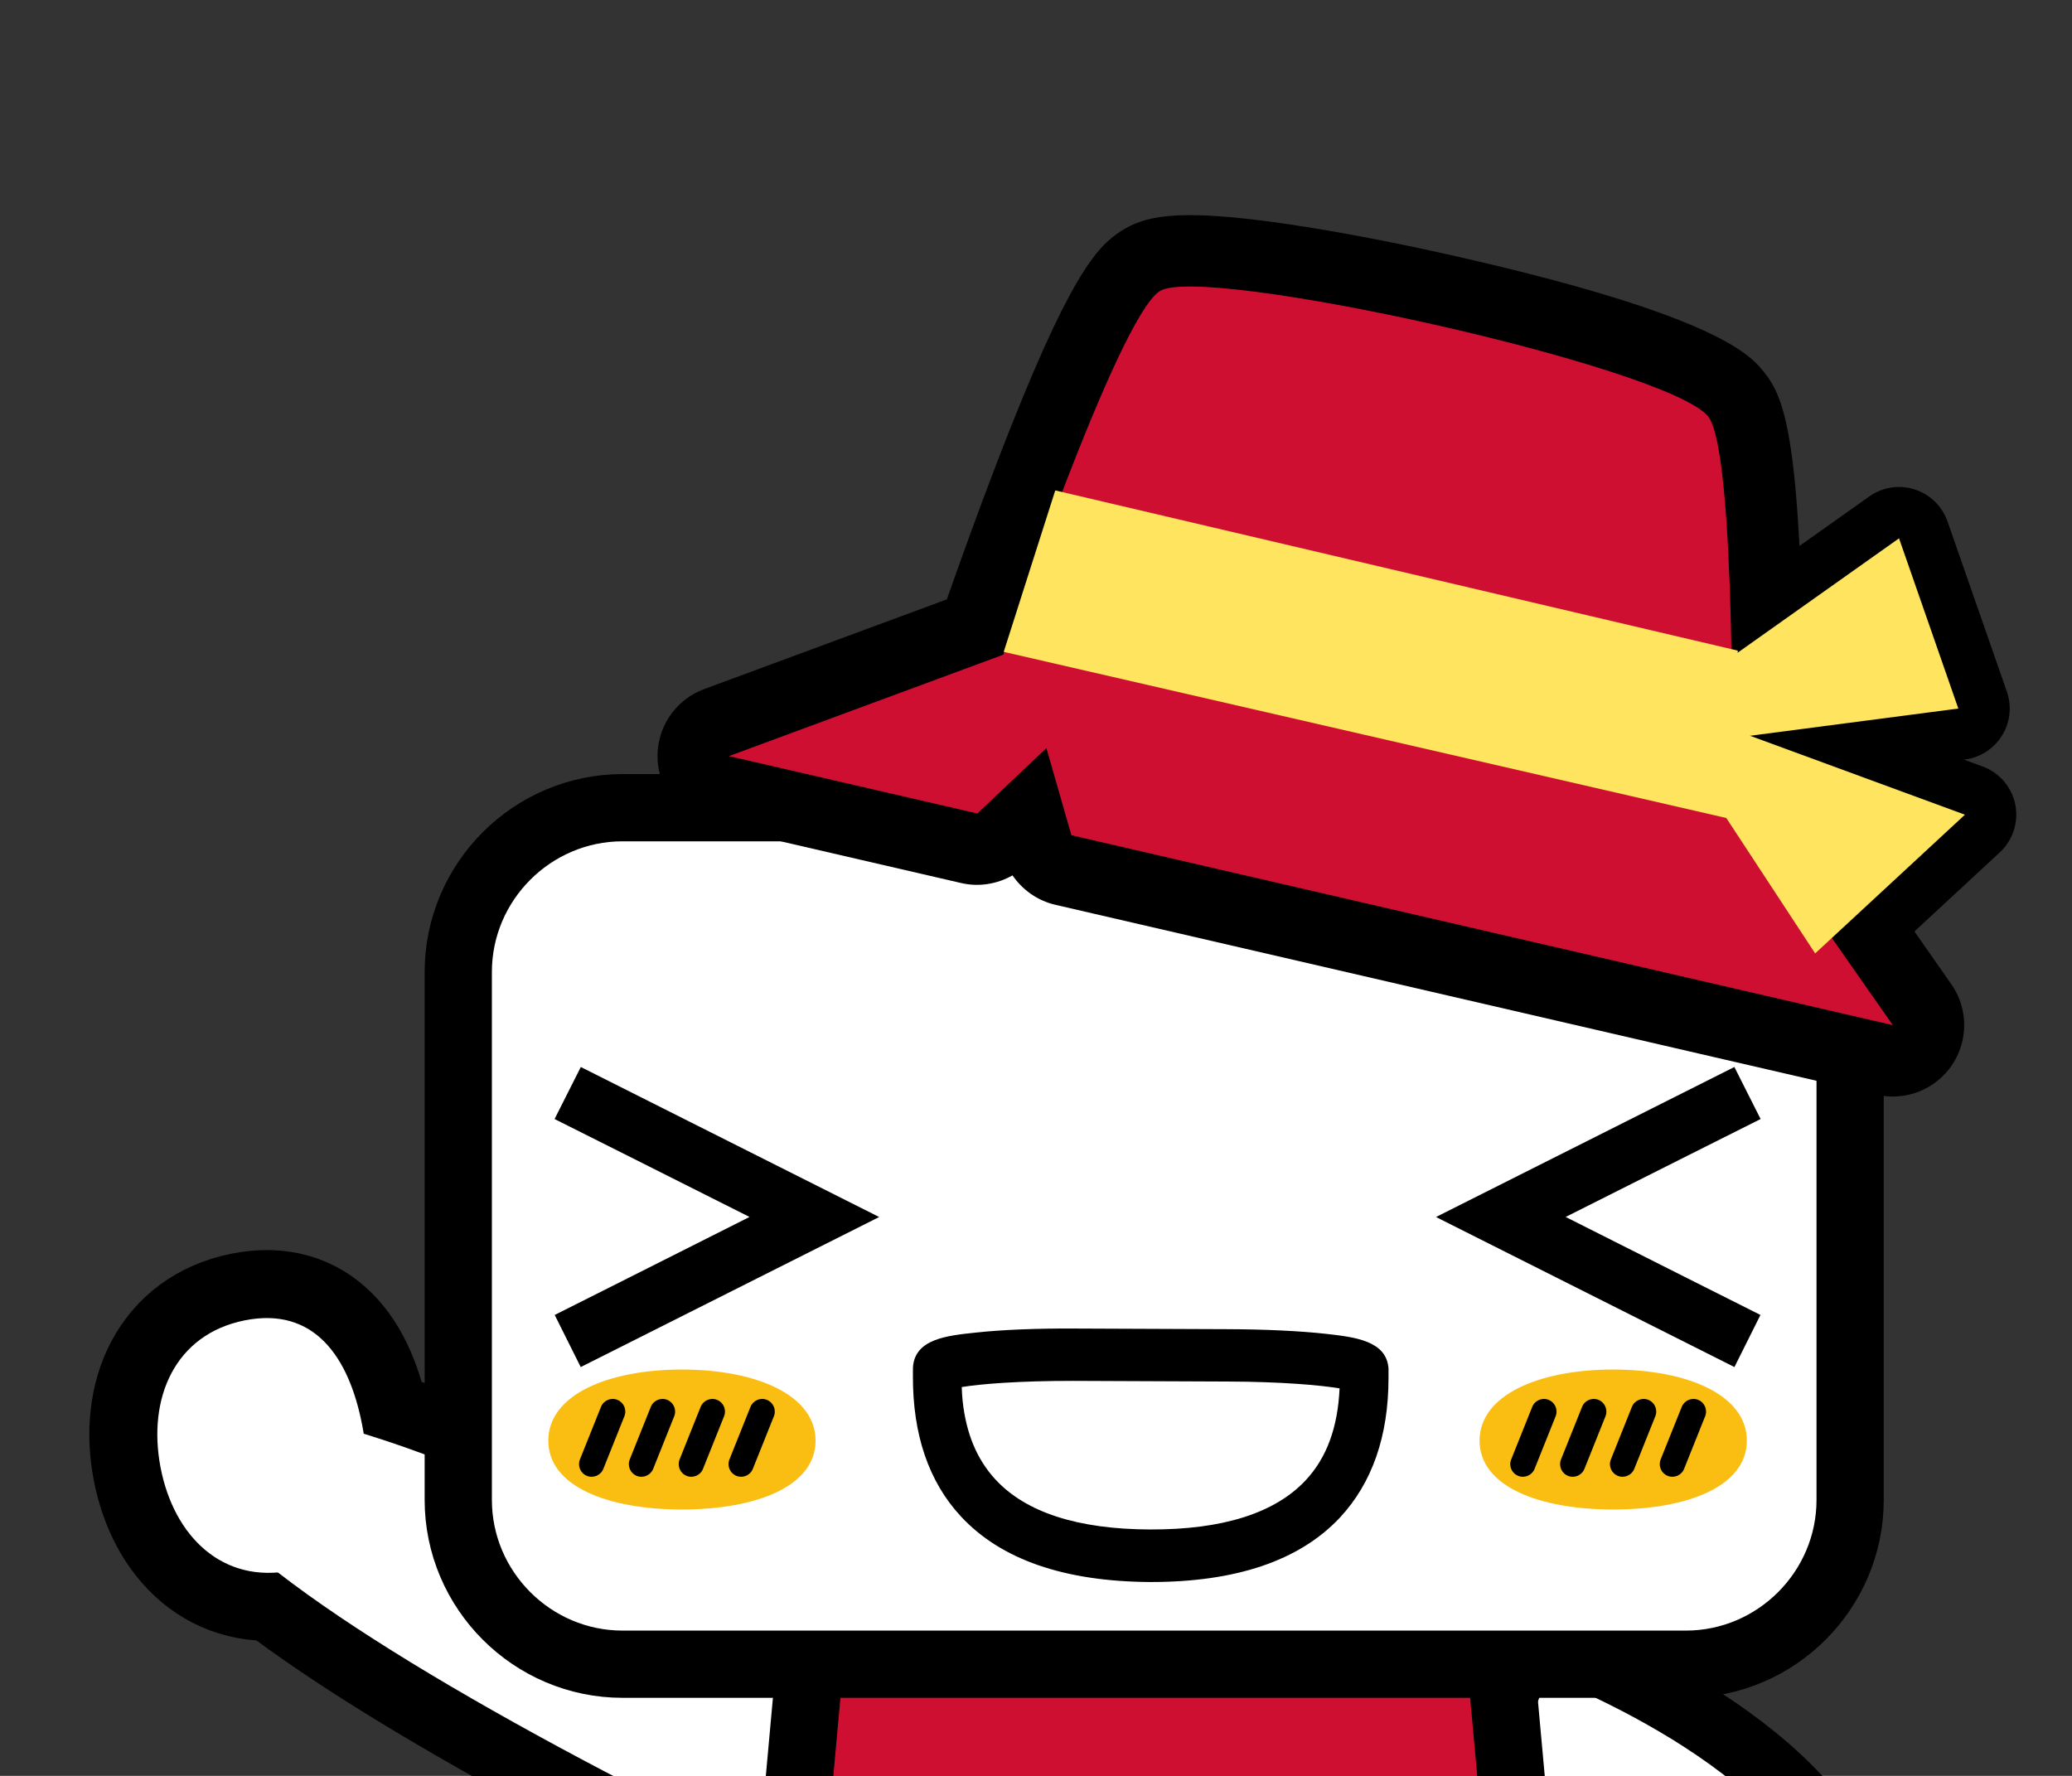 <?xml version="1.0" encoding="utf-8"?>
<!-- Generator: Adobe Illustrator 12.0.0, SVG Export Plug-In . SVG Version: 6.00 Build 51448)  -->
<!DOCTYPE svg PUBLIC "-//W3C//DTD SVG 1.1//EN" "http://www.w3.org/Graphics/SVG/1.1/DTD/svg11.dtd">
<svg  version="1.1" id="レイヤー_1" xmlns="http://www.w3.org/2000/svg" xmlns:xlink="http://www.w3.org/1999/xlink" width="140" height="120"
	 viewBox="27.402 138 140 120" style="overflow:visible;enable-background:new 27.402 138 140 120;" xml:space="preserve">
<rect x="27.402" y="138" width="140" height="120" fill="#333333" stroke="none"/>
<g>
	<g>
		<path style="fill:#CACACB;stroke:#000000;stroke-width:9.189;" d="M43.912,227.225c4.702-0.951,7.074,2.436,7.968,7.101
			c0.891,4.665-0.033,8.837-4.736,9.789c-4.7,0.952-8.005-2.307-8.896-6.969C37.358,232.483,39.21,228.179,43.912,227.225z"/>
	</g>
	<path style="fill:#CACACB;stroke:#000000;stroke-width:9.085;" d="M99.376,266.744c-2.318,4.349-16.274-1.123-32.718-9.888
		c-16.445-8.764-29.151-17.505-26.833-21.854c2.318-4.35,16.92,0.372,33.365,9.137C89.634,252.905,101.694,262.396,99.376,266.744z"
		/>
	<path style="fill:#FFFFFF;" d="M99.376,266.744c-2.318,4.349-16.274-1.123-32.718-9.888c-16.445-8.764-29.151-17.505-26.833-21.854
		c2.318-4.35,16.92,0.372,33.365,9.137C89.634,252.905,101.694,262.396,99.376,266.744z"/>
	<g>
		<path style="fill:#FFFFFF;stroke:#000000;stroke-width:8.84;" d="M128.122,261.375h-0.002
			c6.384,2.648,12.895,7.176,13.394,9.314c-0.008-0.033-0.023-0.154,0.001-0.317c-0.042,0.298-0.104,0.451-0.124,0.488
			c0.006-0.012,0.019-0.026,0.026-0.035c-0.862,0.783-4.969,0.441-7.846-0.651l-3.597,10.197c1.677,0.637,10.35,3.616,16.35-0.392
			c2.733-1.824,4.456-4.709,4.981-8.349c1.521-10.535-13.024-17.744-19.35-20.357L128.122,261.375z"/>
	</g>
	<g>
		<path style="fill:#FFFFFF;" d="M128.122,261.375h-0.002c6.384,2.648,12.895,7.176,13.394,9.314
			c-0.008-0.033-0.023-0.154,0.001-0.317c-0.042,0.298-0.104,0.451-0.124,0.488c0.006-0.012,0.019-0.026,0.026-0.035
			c-0.862,0.783-4.969,0.441-7.846-0.651l-3.597,10.197c1.677,0.637,10.35,3.616,16.35-0.392c2.733-1.824,4.456-4.709,4.981-8.349
			c1.521-10.535-13.024-17.744-19.35-20.357L128.122,261.375z"/>
	</g>
	<g>
		<path style="fill:#CF0F31;" d="M90.264,227.404c-3.331,0-6.303,2.714-6.604,6.032l-4.176,45.961
			c-0.301,3.318,2.178,6.032,5.509,6.032h40.939c3.331,0,5.81-2.714,5.509-6.032l-4.178-45.961
			c-0.301-3.318-3.273-6.032-6.604-6.032H90.264z"/>
		<path style="fill:none;stroke:#000000;stroke-width:4.543;" d="M90.264,227.404c-3.331,0-6.303,2.714-6.604,6.032l-4.176,45.961
			c-0.301,3.318,2.178,6.032,5.509,6.032h40.939c3.331,0,5.81-2.714,5.509-6.032l-4.178-45.961
			c-0.301-3.318-3.273-6.032-6.604-6.032H90.264z"/>
	</g>
	<g>
		<path style="fill:#FFFFFF;" d="M43.912,227.225c4.702-0.951,7.074,2.436,7.968,7.101c0.891,4.665-0.033,8.837-4.736,9.789
			c-4.7,0.952-8.005-2.307-8.896-6.969C37.358,232.483,39.21,228.179,43.912,227.225z"/>
	</g>
	<line style="fill:#FFFFFF;stroke:#221815;stroke-width:5.047;" x1="119.382" y1="174.997" x2="102.076" y2="192.661"/>
	<line style="fill:#FFFFFF;stroke:#221815;stroke-width:5.047;" x1="120.838" y1="174.997" x2="138.145" y2="192.661"/>
	<g>
		<path style="fill:#FFFFFF;" d="M152.411,239.35c0,6.106-4.997,11.104-11.104,11.104H69.47c-6.107,0-11.104-4.997-11.104-11.104
			v-35.668c0-6.107,4.997-11.104,11.104-11.104h71.837c6.106,0,11.104,4.997,11.104,11.104V239.35z"/>
		<path style="fill:none;stroke:#000000;stroke-width:4.543;" d="M152.411,239.35c0,6.106-4.997,11.104-11.104,11.104H69.47
			c-6.107,0-11.104-4.997-11.104-11.104v-35.668c0-6.107,4.997-11.104,11.104-11.104h71.837c6.106,0,11.104,4.997,11.104,11.104
			V239.35z"/>
	</g>
	<g>
		<path d="M64.873,213.615c0,0,8.815,4.421,13.172,6.617c-4.357,2.201-13.163,6.622-13.163,6.622l1.758,3.521l20.165-10.139
			L66.646,210.1L64.873,213.615z"/>
	</g>
	<g>
		<path d="M146.362,213.615c0,0-8.815,4.421-13.172,6.617c4.356,2.201,13.161,6.622,13.161,6.622l-1.758,3.521l-20.164-10.139
			l20.16-10.137L146.362,213.615z"/>
	</g>
	<path d="M117.938,240.546c2.165-2.326,3.279-5.489,3.282-9.419v-0.567l0.002-0.06c-0.112-1.903-2.273-2.148-4.205-2.368
		c-1.784-0.198-4.138-0.308-6.625-0.317l-10.458-0.043c-2.479-0.012-4.84,0.079-6.63,0.277c-1.916,0.201-4.083,0.425-4.215,2.338
		v0.046l-0.003,0.563c-0.012,3.944,1.071,7.123,3.227,9.455c2.711,2.934,7.007,4.415,12.795,4.449
		C110.899,244.911,115.209,243.458,117.938,240.546z M115.615,238.033c-2.072,2.215-5.609,3.332-10.494,3.317
		c-4.893-0.015-8.422-1.153-10.482-3.404c-1.239-1.353-1.958-3.089-2.194-5.288c-0.034-0.298-0.047-0.61-0.06-0.931
		c1.287-0.214,3.923-0.422,7.538-0.418l0,0l10.451,0.044c3.618,0.012,6.259,0.246,7.54,0.463
		C117.793,234.466,117.043,236.511,115.615,238.033z"/>
	<g>
		<path style="fill:#F9BE11;" d="M82.508,235.348c0,3.104-4.043,4.652-9.028,4.652c-4.987,0-9.03-1.549-9.03-4.652
			c0-3.102,4.043-4.805,9.03-4.805C78.465,230.543,82.508,232.246,82.508,235.348z"/>
		<g>
			<g>
				<path d="M68.008,233.067l-1.422,3.553c-0.175,0.437,0.038,0.934,0.475,1.108c0.437,0.174,0.934-0.038,1.108-0.475l1.422-3.555
					c0.176-0.438-0.038-0.935-0.476-1.108C68.678,232.416,68.181,232.629,68.008,233.067z"/>
			</g>
			<g>
				<path d="M71.374,233.067l-1.422,3.553c-0.174,0.437,0.038,0.934,0.475,1.108c0.439,0.174,0.935-0.038,1.109-0.475l1.422-3.555
					c0.174-0.438-0.038-0.935-0.476-1.108C72.045,232.416,71.548,232.629,71.374,233.067z"/>
			</g>
			<g>
				<path d="M74.742,233.067l-1.421,3.553c-0.175,0.437,0.038,0.934,0.476,1.108c0.437,0.174,0.934-0.038,1.106-0.475l1.423-3.555
					c0.176-0.438-0.037-0.935-0.476-1.108C75.415,232.416,74.917,232.629,74.742,233.067z"/>
			</g>
			<g>
				<path d="M78.109,233.067l-1.422,3.553c-0.175,0.437,0.037,0.932,0.474,1.108c0.438,0.174,0.935-0.037,1.109-0.475l1.423-3.555
					c0.174-0.438-0.039-0.935-0.476-1.108C78.781,232.416,78.284,232.629,78.109,233.067z"/>
			</g>
		</g>
	</g>
	<g>
		<path style="fill:#F9BE11;" d="M145.43,235.348c0,3.104-4.043,4.652-9.028,4.652c-4.986,0-9.029-1.549-9.029-4.652
			c0-3.102,4.043-4.805,9.029-4.805C141.387,230.543,145.43,232.246,145.43,235.348z"/>
		<g>
			<g>
				<path d="M130.93,233.067l-1.422,3.553c-0.176,0.437,0.037,0.934,0.475,1.108c0.437,0.174,0.933-0.038,1.108-0.475l1.422-3.555
					c0.176-0.438-0.038-0.935-0.476-1.108C131.599,232.416,131.104,232.629,130.93,233.067z"/>
			</g>
			<g>
				<path d="M134.298,233.067l-1.424,3.553c-0.172,0.437,0.039,0.934,0.476,1.108c0.438,0.174,0.935-0.038,1.109-0.475l1.423-3.555
					c0.173-0.438-0.039-0.935-0.477-1.108C134.967,232.416,134.47,232.629,134.298,233.067z"/>
			</g>
			<g>
				<path d="M137.664,233.067l-1.42,3.553c-0.177,0.437,0.037,0.934,0.476,1.108c0.436,0.174,0.932-0.038,1.106-0.475l1.422-3.555
					c0.176-0.438-0.037-0.935-0.474-1.108C138.336,232.416,137.84,232.629,137.664,233.067z"/>
			</g>
			<g>
				<path d="M141.032,233.067l-1.424,3.553c-0.174,0.437,0.037,0.932,0.475,1.108c0.439,0.174,0.936-0.037,1.11-0.475l1.423-3.555
					c0.175-0.438-0.039-0.935-0.476-1.108C141.704,232.416,141.207,232.629,141.032,233.067z"/>
			</g>
		</g>
	</g>
	<g>
		<g>
			<g>
				<polygon style="fill:#C3CD5F;" points="142.704,183.598 155.715,174.375 159.721,185.878 143.773,187.963 				"/>
				<path d="M153.707,171.546l-13.013,9.221c-1.166,0.824-1.708,2.278-1.363,3.662l1.073,4.366c0.423,1.717,2.068,2.842,3.822,2.614
					l15.947-2.087c1.035-0.138,1.955-0.731,2.502-1.62c0.553-0.888,0.666-1.978,0.327-2.965l-4.011-11.501
					c-0.359-1.03-1.18-1.834-2.225-2.166C155.727,170.739,154.591,170.913,153.707,171.546z M153.954,179.876
					c0.51,1.465,0.593,1.698,1.087,3.114c-2.621,0.342-3.827,0.502-6.72,0.88C150.581,182.268,151.638,181.518,153.954,179.876z"/>
			</g>
			<g>
				<polygon style="fill:#C3CD5F;" points="143.188,186.813 160.167,193.051 150.048,202.424 141.802,189.856 				"/>
				<path d="M140.034,185.375l-1.387,3.043c-0.495,1.085-0.398,2.348,0.258,3.341l8.242,12.569c0.56,0.854,1.466,1.418,2.48,1.542
					c1.016,0.123,2.027-0.205,2.778-0.899l10.119-9.375c0.886-0.819,1.281-2.043,1.047-3.227c-0.239-1.186-1.073-2.16-2.207-2.577
					l-16.979-6.238C142.682,182.928,140.783,183.72,140.034,185.375z M147.4,192.056c2.715,0.997,3.562,1.309,6.253,2.297
					c-1.428,1.325-1.719,1.593-2.952,2.735C149.391,195.092,148.85,194.27,147.4,192.056z"/>
			</g>
		</g>
		<g>
			<path style="fill:#008D96;" d="M98.105,188.55l1.691,5.889l55.497,12.831l-10.871-15.545c0,0,0.333-23.219-1.611-25.59
				c-2.775-3.384-34.169-10.323-37.05-8.462c-2.887,1.863-10.566,24.565-10.566,24.565l-18.54,6.854l16.785,3.876L98.105,188.55z"/>
			<path d="M103.143,153.617c-1.646,1.063-3.515,3.032-8.25,15.297c-1.446,3.756-2.737,7.374-3.515,9.587
				c-3.349,1.239-16.397,6.063-16.397,6.063c-2,0.736-3.278,2.7-3.143,4.83c0.005,0.077,0.011,0.151,0.019,0.228
				c0.227,2.024,1.71,3.704,3.709,4.167l16.786,3.881c1.192,0.275,2.424,0.071,3.462-0.519c0.677,0.985,1.696,1.71,2.895,1.988
				l55.496,12.832c1.946,0.452,3.969-0.347,5.086-2.001c0.656-0.972,0.919-2.117,0.798-3.233c-0.09-0.788-0.366-1.558-0.842-2.232
				c0,0-8.492-12.144-9.983-14.283c0.01-2.153,0.018-6.241-0.097-10.534c-0.113-4.366-0.306-7.503-0.562-9.805
				c-0.494-4.461-1.221-5.779-2.068-6.809c-0.844-1.036-3.099-3.786-21.156-7.848c-4.536-1.021-8.936-1.828-12.387-2.279
				C106.861,152.15,104.738,152.589,103.143,153.617z M99.764,183.784c3.148-9.29,6.789-18.423,8.574-21.59
				c2.4,0.098,7.865,0.844,15.295,2.534c7.871,1.788,13.154,3.543,15.155,4.491c0.077,0.417,0.149,0.922,0.218,1.521
				c0.483,4.395,0.7,13.343,0.589,20.915c0,0.2,0.011,0.398,0.034,0.597c0.086,0.8,0.374,1.569,0.84,2.237
				c0,0,2.026,2.9,3.669,5.251c-13.922-3.22-36.655-8.476-40.486-9.361c-0.455-1.57-0.908-3.161-0.908-3.161
				c-0.437-1.517-1.585-2.707-3.063-3.218C99.709,183.928,99.743,183.859,99.764,183.784z"/>
		</g>
		<path style="fill:#CF0F31;" d="M98.105,188.55l1.691,5.889l55.497,12.831l-10.871-15.545c0,0,0.333-23.219-1.611-25.59
			c-2.775-3.384-34.169-10.323-37.05-8.462c-2.887,1.863-10.566,24.565-10.566,24.565l-18.54,6.854l16.785,3.876L98.105,188.55z"/>
		<g>
			<polygon style="fill:#FFE45F;" points="144.82,181.963 98.703,171.139 95.221,182.048 144.529,193.385 			"/>
			<polygon style="fill:#FFE45F;" points="142.704,183.598 155.715,174.375 159.721,185.878 143.773,187.963 			"/>
			<polygon style="fill:#FFE45F;" points="143.188,186.813 160.167,193.051 150.048,202.424 141.802,189.856 			"/>
		</g>
	</g>
</g>
</svg>
